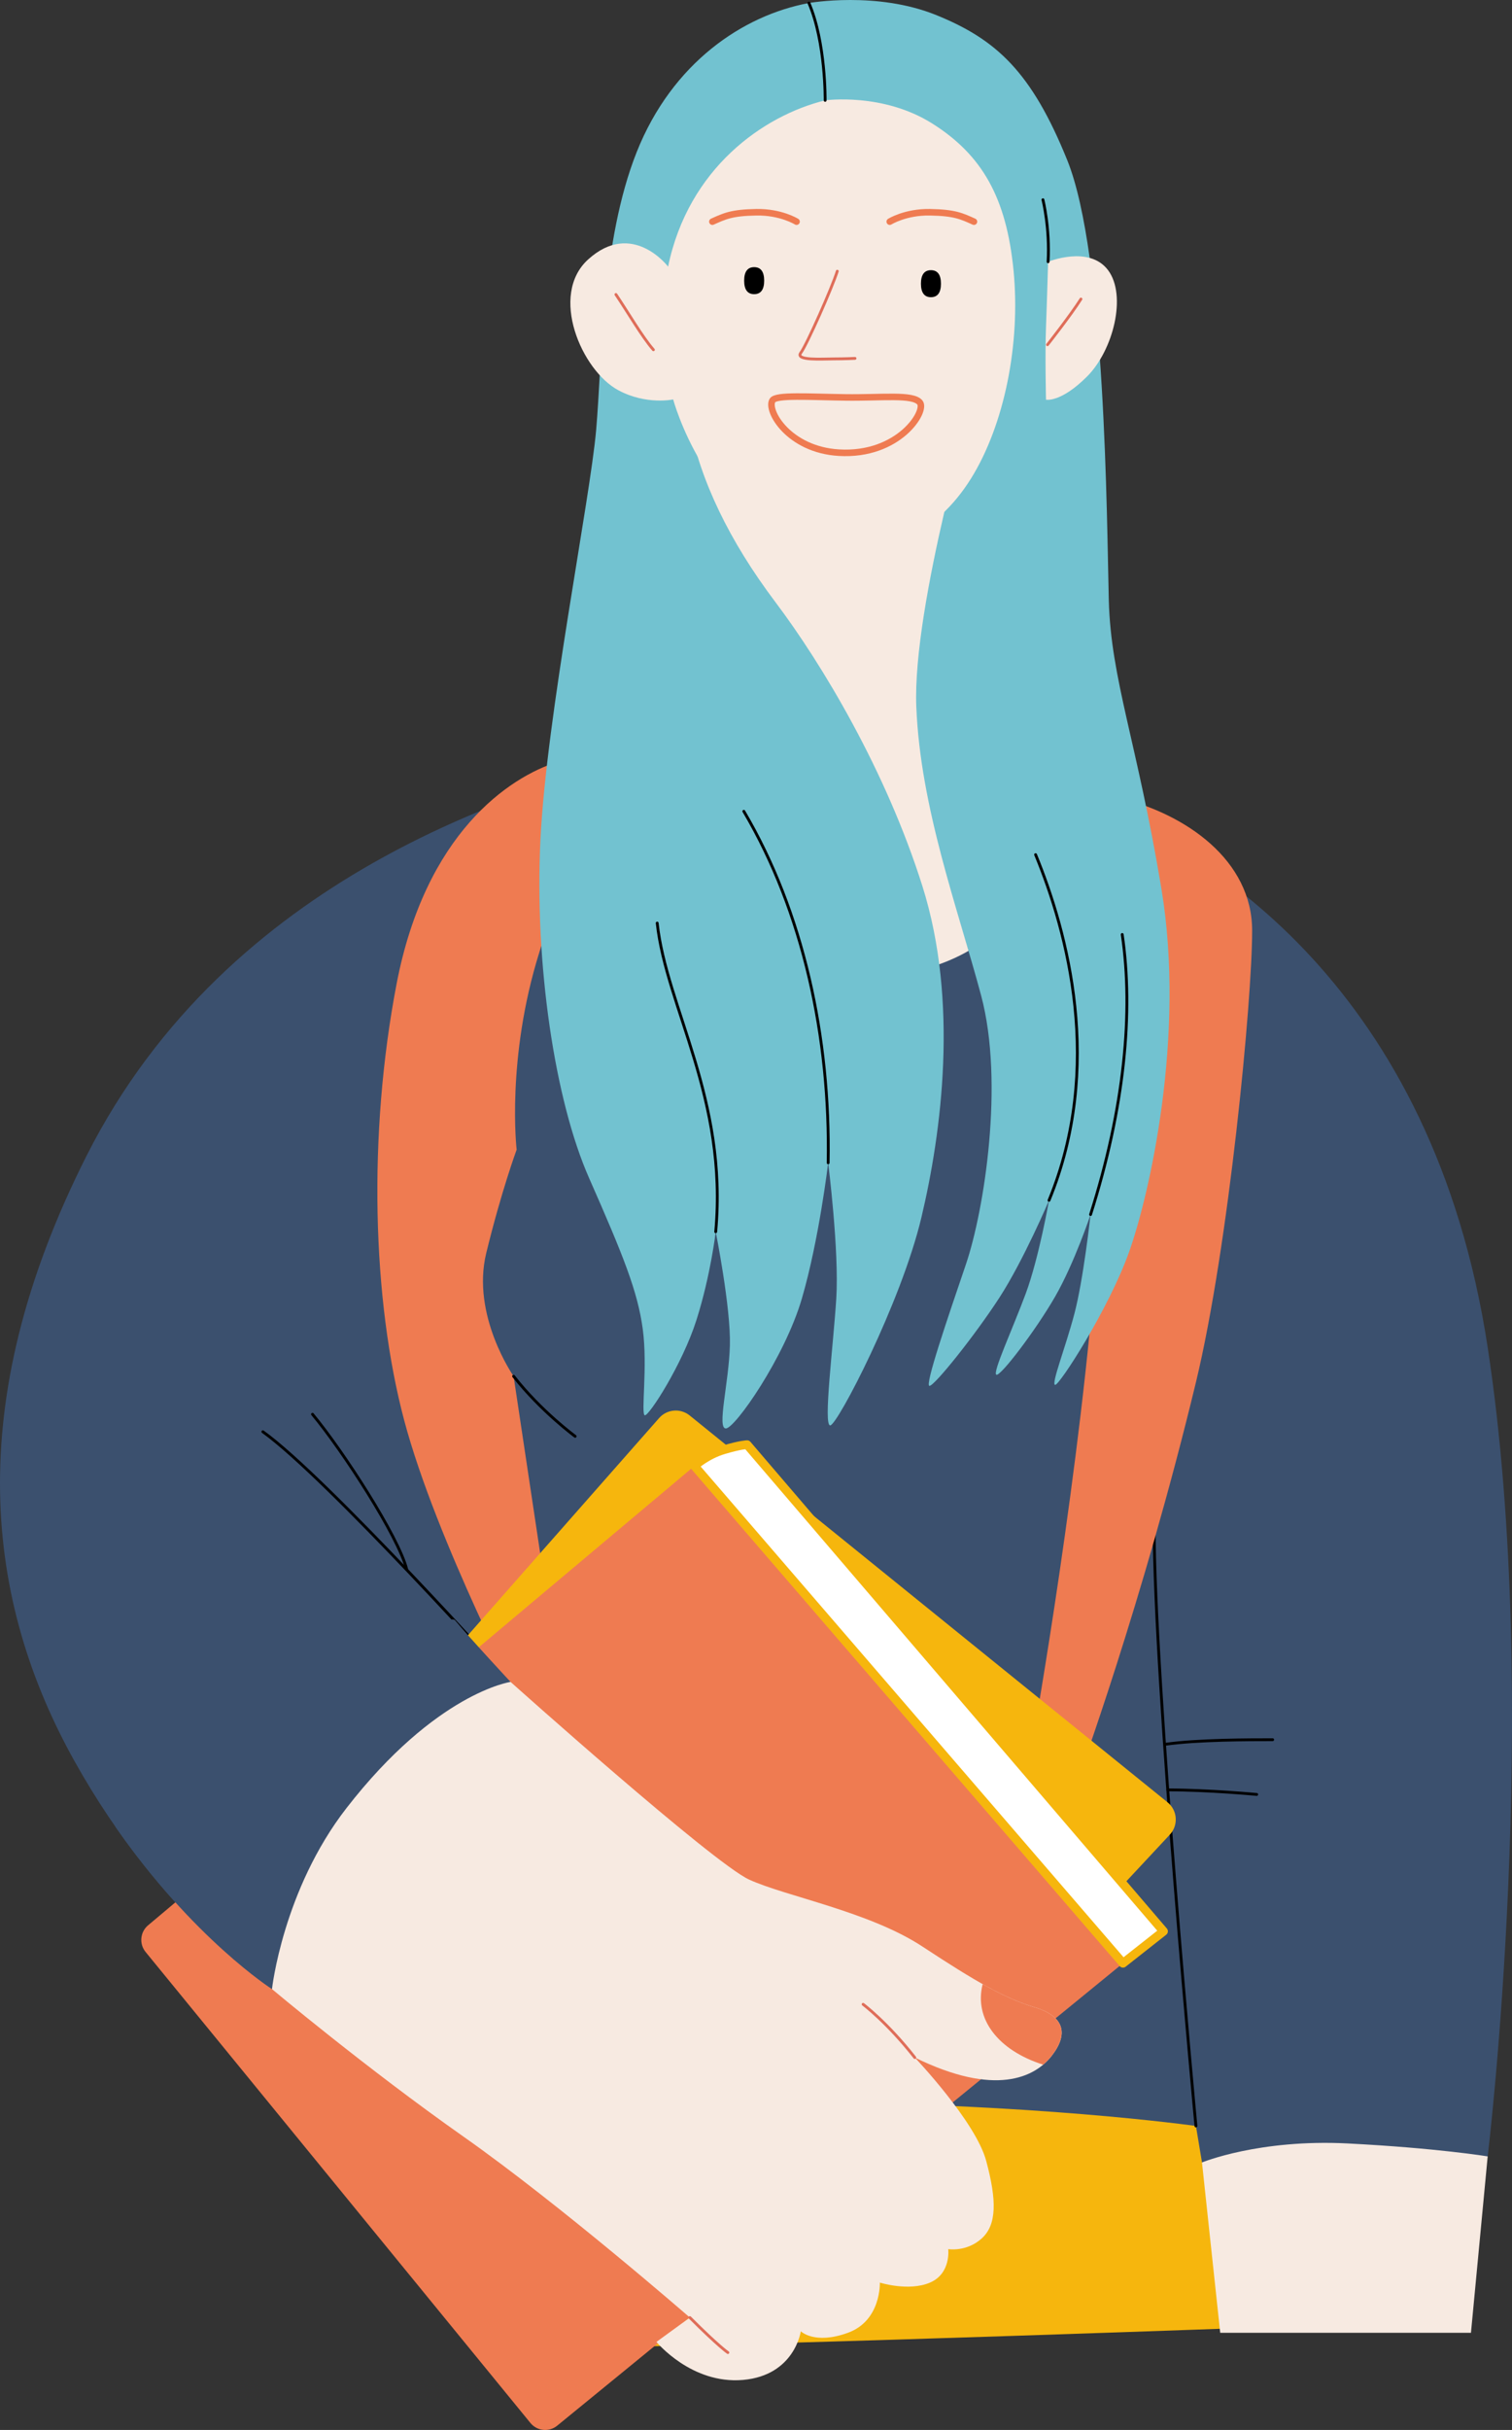 <svg xmlns="http://www.w3.org/2000/svg" xmlns:xlink="http://www.w3.org/1999/xlink" width="221.461" height="355.661" viewBox="161 6976.533 221.461 355.661"><rect x="161" y="6976.533" width="221.461" height="355.661" fill="#333333" stroke="none"/><defs><clipPath id="clip-d48d468c"><rect x="0" y="0" width="221.462" height="355.662"/></clipPath><clipPath id="clip-d48d468c"><rect x="0" y="0" width="221.462" height="355.662"/></clipPath></defs><g transform="matrix(1,0,0,1,161,6976.532)"><g clip-path="url(#clip-d48d468c)"><path d="M 144.668 193.091 L 148.23 231.748 C 148.23 231.748 53.077 235.16 50.071 234.306 C 47.067 233.454 78.785 194.655 78.785 194.655 L 144.668 193.091 Z" transform="matrix(1,0,0,1,30.496,109.106)" fill="#f6b60d" fill-rule="evenodd"/><path d="M 92.365 69.062 C 76.785 73.513 33.605 85.534 12.681 126.933 C -5.818 163.539 -2.01 192.372 10.9 215.52 C 23.81 238.669 39.836 248.907 39.836 248.907 C 39.836 248.907 80.458 265.489 115.624 265.489 C 150.792 265.489 175.165 268.94 175.165 268.94 L 176.056 274.282 L 217.9 273.391 C 217.9 273.391 225.913 207.507 217.9 154.978 C 209.888 102.45 176.945 81.972 158.695 75.294 C 140.443 68.618 92.365 69.062 92.365 69.062" transform="matrix(1,0,0,1,0,42.229)" fill="#3b506e" fill-rule="evenodd"/><path d="M 109.248 197.494 L 111.918 222.423 L 148.645 222.423 L 151.093 196.605 C 151.093 196.605 143.636 195.38 130.615 194.713 C 117.594 194.044 109.248 197.494 109.248 197.494" transform="matrix(1,0,0,1,66.806,119.016)" fill="#f7eae1" fill-rule="evenodd"/><path d="M 104.898 138.534 C 104.898 161.571 111.019 226.453 111.019 226.453" transform="matrix(1,0,0,1,64.146,84.715)" fill="none" stroke="#000000" stroke-width="0.415" stroke-linecap="round" stroke-linejoin="round"/><path d="M 105.934 158.676 C 110.609 158.009 118.288 158.009 121.625 158.009" transform="matrix(1,0,0,1,64.78,96.624)" fill="none" stroke="#000000" stroke-width="0.415" stroke-linecap="round" stroke-linejoin="round"/><path d="M 106.141 162.567 C 112.15 162.567 119.162 163.234 119.162 163.234" transform="matrix(1,0,0,1,64.906,99.412)" fill="none" stroke="#000000" stroke-width="0.415" stroke-linecap="round" stroke-linejoin="round"/><path d="M 60.707 69.198 C 53.585 71.424 41.344 79.66 37.113 101.694 C 32.885 123.73 33.552 147.991 38.227 165.576 C 42.9 183.159 56.034 208.31 56.034 208.31 L 60.707 202.078 L 54.253 159.12 C 54.253 159.12 48.02 150.217 50.246 141.091 C 52.473 131.966 54.698 125.955 54.698 125.955 C 54.698 125.955 53.14 112.601 58.037 97.021 C 62.933 81.441 60.707 69.198 60.707 69.198" transform="matrix(1,0,0,1,20.974,42.315)" fill="#ef7b51" fill-rule="evenodd"/><path d="M 105.937 72.375 C 116.399 74.823 125.969 81.723 125.969 91.961 C 125.969 102.201 122.522 138.226 117.733 158.069 C 109.943 190.342 100.372 216.384 100.372 216.384 L 93.918 209.93 C 93.918 209.93 101.039 169.865 103.266 137.814 C 105.492 105.762 105.937 72.375 105.937 72.375" transform="matrix(1,0,0,1,57.432,44.258)" fill="#ef7b51" fill-rule="evenodd"/><path d="M 64.546 38.577 L 57.868 93.926 C 57.868 93.926 71.891 123.64 91.589 122.638 C 111.288 121.636 114.961 109.283 114.961 109.283 L 108.951 33.494 L 64.546 38.577 Z" transform="matrix(1,0,0,1,35.387,20.482)" fill="#f7eae1" fill-rule="evenodd"/><path d="M 88.503 0.446 C 78.858 2.227 68.47 9.201 63.278 22.259 C 58.084 35.317 58.233 52.678 57.341 62.916 C 56.452 73.156 50.07 104.762 49.181 122.866 C 48.289 140.968 51.258 161.001 56.304 172.426 C 61.348 183.852 63.426 189.046 64.168 194.536 C 64.909 200.027 63.871 207.001 64.464 207.15 C 65.057 207.298 69.955 199.73 72.032 193.2 C 74.109 186.672 74.852 180.291 74.852 180.291 C 74.852 180.291 77.078 191.42 76.929 196.91 C 76.781 202.4 75 209.079 76.335 209.079 C 77.671 209.079 84.942 198.691 87.464 190.085 C 89.987 181.478 91.323 170.201 91.323 170.201 C 91.323 170.201 92.954 183.111 92.509 190.085 C 92.065 197.058 90.58 208.632 91.62 208.632 C 92.658 208.632 102.006 190.678 104.974 178.213 C 107.941 165.748 110.465 146.607 105.123 129.691 C 99.78 112.775 90.432 97.195 83.606 88.143 C 76.781 79.091 72.627 70.336 70.994 62.027 C 69.362 53.718 81.232 23.445 81.232 23.445 L 112.987 57.129 C 112.987 57.129 103.638 88.588 104.231 103.426 C 104.826 118.265 110.317 132.956 113.728 145.717 C 117.141 158.479 114.174 177.176 111.503 185.04 C 108.832 192.904 105.419 202.845 106.16 202.845 C 106.903 202.845 112.839 195.426 116.4 189.935 C 119.961 184.445 123.671 175.691 123.671 175.691 C 123.671 175.691 122.187 184.149 120.258 189.342 C 118.329 194.536 115.361 200.916 115.955 201.213 C 116.548 201.511 121.742 194.685 124.561 189.787 C 127.381 184.891 129.755 177.769 129.755 177.769 C 129.755 177.769 128.717 187.265 127.381 192.311 C 126.045 197.355 123.968 202.549 124.561 202.697 C 125.155 202.845 132.426 191.568 135.393 183.259 C 138.362 174.948 143.704 151.652 140.142 130.135 C 136.581 108.62 132.723 99.42 132.426 87.846 C 132.128 76.272 131.98 37.395 126.341 23.445 C 121.114 10.511 115.955 5.788 107.2 2.227 C 98.445 -1.335 88.503 0.446 88.503 0.446" transform="matrix(1,0,0,1,29.978,0)" fill="#72c2d0" fill-rule="evenodd"/><path d="M 89.155 9.168 C 80.103 11.394 69.122 19.11 66.155 33.504 C 66.155 33.504 60.898 26.585 54.431 32.464 C 48.719 37.658 53.468 48.713 58.884 51.607 C 62.98 53.796 66.896 52.942 66.896 52.942 C 66.896 52.942 71.652 70.557 85.593 74.31 C 97.167 77.427 105.626 72.381 110.522 64.517 C 115.419 56.651 117.793 44.781 116.755 34.097 C 115.715 23.414 112.154 17.181 104.883 12.581 C 97.613 7.981 89.155 9.168 89.155 9.168" transform="matrix(1,0,0,1,31.701,5.522)" fill="#f7eae1" fill-rule="evenodd"/><path d="M 95.404 24.081 C 95.404 24.081 101.415 21.615 104.188 25.313 C 106.963 29.012 104.959 37.026 101.107 40.879 C 97.254 44.732 95.096 44.27 95.096 44.27 C 95.096 44.27 94.941 37.643 95.096 33.635 C 95.249 29.629 95.404 24.081 95.404 24.081" transform="matrix(1,0,0,1,58.11,14.233)" fill="#f7eae1" fill-rule="evenodd"/><path d="M 70.567 26.241 C 70.567 27.551 70.073 28.219 69.101 28.219 C 68.131 28.219 67.636 27.551 67.636 26.241 C 67.636 24.931 68.131 24.264 69.101 24.264 C 70.073 24.264 70.567 24.931 70.567 26.241" transform="matrix(1,0,0,1,41.36,14.838)" fill="#000000" fill-rule="evenodd"/><path d="M 86.635 26.517 C 86.635 27.827 86.141 28.495 85.169 28.495 C 84.199 28.495 83.704 27.827 83.704 26.517 C 83.704 25.207 84.199 24.54 85.169 24.54 C 86.141 24.54 86.635 25.207 86.635 26.517" transform="matrix(1,0,0,1,51.186,15.006)" fill="#000000" fill-rule="evenodd"/><path d="M 55.981 26.749 C 57.688 29.271 59.839 32.981 61.471 34.836" transform="matrix(1,0,0,1,34.233,16.357)" fill="none" stroke="#df6d59" stroke-width="0.415" stroke-linecap="round" stroke-linejoin="round"/><path d="M 100.103 27.164 C 98.545 29.612 95.206 33.842 95.206 33.842" transform="matrix(1,0,0,1,58.22,16.611)" fill="none" stroke="#df6d59" stroke-width="0.415" stroke-linecap="round" stroke-linejoin="round"/><path d="M 78.175 24.632 C 77.433 27.006 73.724 35.39 72.833 36.577 C 71.943 37.764 76.023 37.468 77.656 37.468 C 79.288 37.468 80.771 37.394 80.771 37.394" transform="matrix(1,0,0,1,44.461,15.063)" fill="none" stroke="#df6d59" stroke-width="0.415" stroke-linecap="round" stroke-linejoin="round"/><path d="M 64.747 20.655 C 66.562 19.841 67.564 19.34 71.193 19.279 C 74.779 19.216 77.075 20.655 77.075 20.655" transform="matrix(1,0,0,1,39.594,11.788)" fill="none" stroke="#ef7b51" stroke-width="0.958" stroke-linecap="round" stroke-linejoin="round"/><path d="M 93.199 20.655 C 91.382 19.841 90.38 19.34 86.753 19.279 C 83.165 19.216 80.869 20.655 80.869 20.655" transform="matrix(1,0,0,1,49.452,11.788)" fill="none" stroke="#ef7b51" stroke-width="0.958" stroke-linecap="round" stroke-linejoin="round"/><path d="M 70.261 36.589 C 70.775 35.733 75.604 36.07 80.946 36.144 C 86.288 36.219 90.813 35.624 91.852 36.886 C 92.89 38.147 88.765 44.763 79.98 44.231 C 72.635 43.786 69.37 38.073 70.261 36.589 Z" transform="matrix(1,0,0,1,42.878,22.025)" fill="none" stroke="#ef7b51" stroke-width="0.958" stroke-linecap="round" stroke-linejoin="round"/><path d="M 73.522 0.277 C 76.007 6.064 75.896 14.523 75.896 14.523" transform="matrix(1,0,0,1,44.96,0.169)" fill="none" stroke="#000000" stroke-width="0.415" stroke-linecap="round" stroke-linejoin="round"/><path d="M 68.302 129.023 C 70.083 109.547 61.068 96.191 59.732 83.839" transform="matrix(1,0,0,1,36.527,51.268)" fill="none" stroke="#000000" stroke-width="0.415" stroke-linecap="round" stroke-linejoin="round"/><path d="M 79.959 125.14 C 80.292 106.74 76.286 88.377 67.605 73.686" transform="matrix(1,0,0,1,41.341,45.06)" fill="none" stroke="#000000" stroke-width="0.415" stroke-linecap="round" stroke-linejoin="round"/><path d="M 96.09 128.223 C 104.14 108.674 98.797 88.975 94.124 77.623" transform="matrix(1,0,0,1,57.558,47.467)" fill="none" stroke="#000000" stroke-width="0.415" stroke-linecap="round" stroke-linejoin="round"/><path d="M 99.12 125.867 C 104.092 110.25 105.426 96.226 103.758 84.875" transform="matrix(1,0,0,1,60.613,51.902)" fill="none" stroke="#000000" stroke-width="0.415" stroke-linecap="round" stroke-linejoin="round"/><path d="M 95.548 27.221 C 95.83 22.294 94.792 18.14 94.792 18.14" transform="matrix(1,0,0,1,57.966,11.093)" fill="none" stroke="#000000" stroke-width="0.415" stroke-linecap="round" stroke-linejoin="round"/><path d="M 60.171 166.654 C 60.171 166.654 33.239 136.717 23.891 130.039" transform="matrix(1,0,0,1,14.61,79.52)" fill="none" stroke="#000000" stroke-width="0.415" stroke-linecap="round" stroke-linejoin="round"/><path d="M 28.403 128.451 C 32.854 133.793 41.016 146.406 42.202 151.154" transform="matrix(1,0,0,1,17.369,78.549)" fill="none" stroke="#000000" stroke-width="0.415" stroke-linecap="round" stroke-linejoin="round"/><path d="M 46.681 124.998 C 50.687 130.118 55.696 133.79 55.696 133.79" transform="matrix(1,0,0,1,28.546,76.438)" fill="none" stroke="#000000" stroke-width="0.415" stroke-linecap="round" stroke-linejoin="round"/><path d="M 38.186 168.946 L 73.188 129.214 C 74.339 127.908 76.313 127.741 77.666 128.835 L 147.658 185.451 C 149.121 186.635 149.274 188.814 147.99 190.19 L 94.61 247.405 L 38.186 168.946 Z" transform="matrix(1,0,0,1,23.351,78.342)" fill="#f6b60d" fill-rule="evenodd"/><path d="M 13.837 200.376 L 93.861 133.147 L 156.628 205.931 L 73.762 273.611 C 72.57 274.586 70.812 274.41 69.837 273.216 L 13.471 204.279 C 12.506 203.098 12.668 201.357 13.837 200.376" transform="matrix(1,0,0,1,7.853,81.421)" fill="#ef7b51" fill-rule="evenodd"/><path d="M 60.245 147.215 C 58.544 145.157 23.978 168.271 10.486 177.416 C 21.873 193.81 33.424 201.191 33.424 201.191 L 68.368 156.23 C 68.368 156.23 62.359 149.774 60.245 147.215" transform="matrix(1,0,0,1,6.412,89.945)" fill="#3b506e" fill-rule="evenodd"/><path d="M 24.72 197.721 C 24.72 197.721 26.311 183.234 35.627 171.234 C 48.759 154.318 59.666 152.76 59.666 152.76 C 59.666 152.76 89.269 179.247 94.61 181.695 C 99.952 184.144 112.194 186.37 119.984 191.489 C 127.775 196.608 132.003 199.057 136.456 200.391 C 140.907 201.727 141.352 204.399 138.904 207.514 C 136.456 210.631 130.669 213.524 118.871 207.737 C 118.871 207.737 127.775 217.085 129.333 222.872 C 130.891 228.661 130.891 232.22 128.666 234.225 C 126.439 236.228 123.768 235.782 123.768 235.782 C 123.768 235.782 124.213 239.343 121.098 240.679 C 117.981 242.015 113.753 240.679 113.753 240.679 C 113.753 240.679 113.975 246.244 109.078 248.024 C 104.182 249.805 102.177 247.802 102.177 247.802 C 102.177 247.802 101.288 254.256 93.72 254.925 C 86.152 255.592 81.033 249.36 81.033 249.36 L 85.93 245.799 C 85.93 245.799 67.011 229.328 52.765 219.312 C 38.519 209.295 24.72 197.721 24.72 197.721" transform="matrix(1,0,0,1,15.117,93.414)" fill="#f7eae1" fill-rule="evenodd"/><path d="M 97.055 183.608 C 94.644 182.884 92.296 181.833 89.415 180.209 C 88.113 185.29 91.679 189.907 98.275 191.997 C 98.754 191.594 99.163 191.164 99.503 190.731 C 101.952 187.614 101.506 184.944 97.055 183.608" transform="matrix(1,0,0,1,54.516,110.2)" fill="#ef7b51" fill-rule="evenodd"/><path d="M 62.702 210.494 C 66.931 214.723 68.267 215.614 68.267 215.614" transform="matrix(1,0,0,1,38.343,128.719)" fill="none" stroke="#df6d59" stroke-width="0.415" stroke-linecap="round" stroke-linejoin="round"/><path d="M 86.016 189.832 C 82.009 184.712 78.448 182.042 78.448 182.042" transform="matrix(1,0,0,1,47.972,111.321)" fill="none" stroke="#df6d59" stroke-width="0.415" stroke-linecap="round" stroke-linejoin="round"/><path d="M 63.117 134.33 C 63.117 134.33 64.898 132.697 67.42 131.956 C 69.943 131.213 70.833 131.213 70.833 131.213 L 131.821 202.439 L 125.885 207.114 L 63.117 134.33 Z" transform="matrix(1,0,0,1,38.597,80.238)" fill="#ffffff" fill-rule="evenodd"/><path d="M 63.117 134.33 C 63.117 134.33 64.898 132.697 67.42 131.956 C 69.943 131.213 70.833 131.213 70.833 131.213 L 131.821 202.439 L 125.885 207.114 L 63.117 134.33 Z" transform="matrix(1,0,0,1,38.597,80.238)" fill="none" stroke="#f6b60d" stroke-width="1.278" stroke-linecap="round" stroke-linejoin="round"/></g></g></svg>